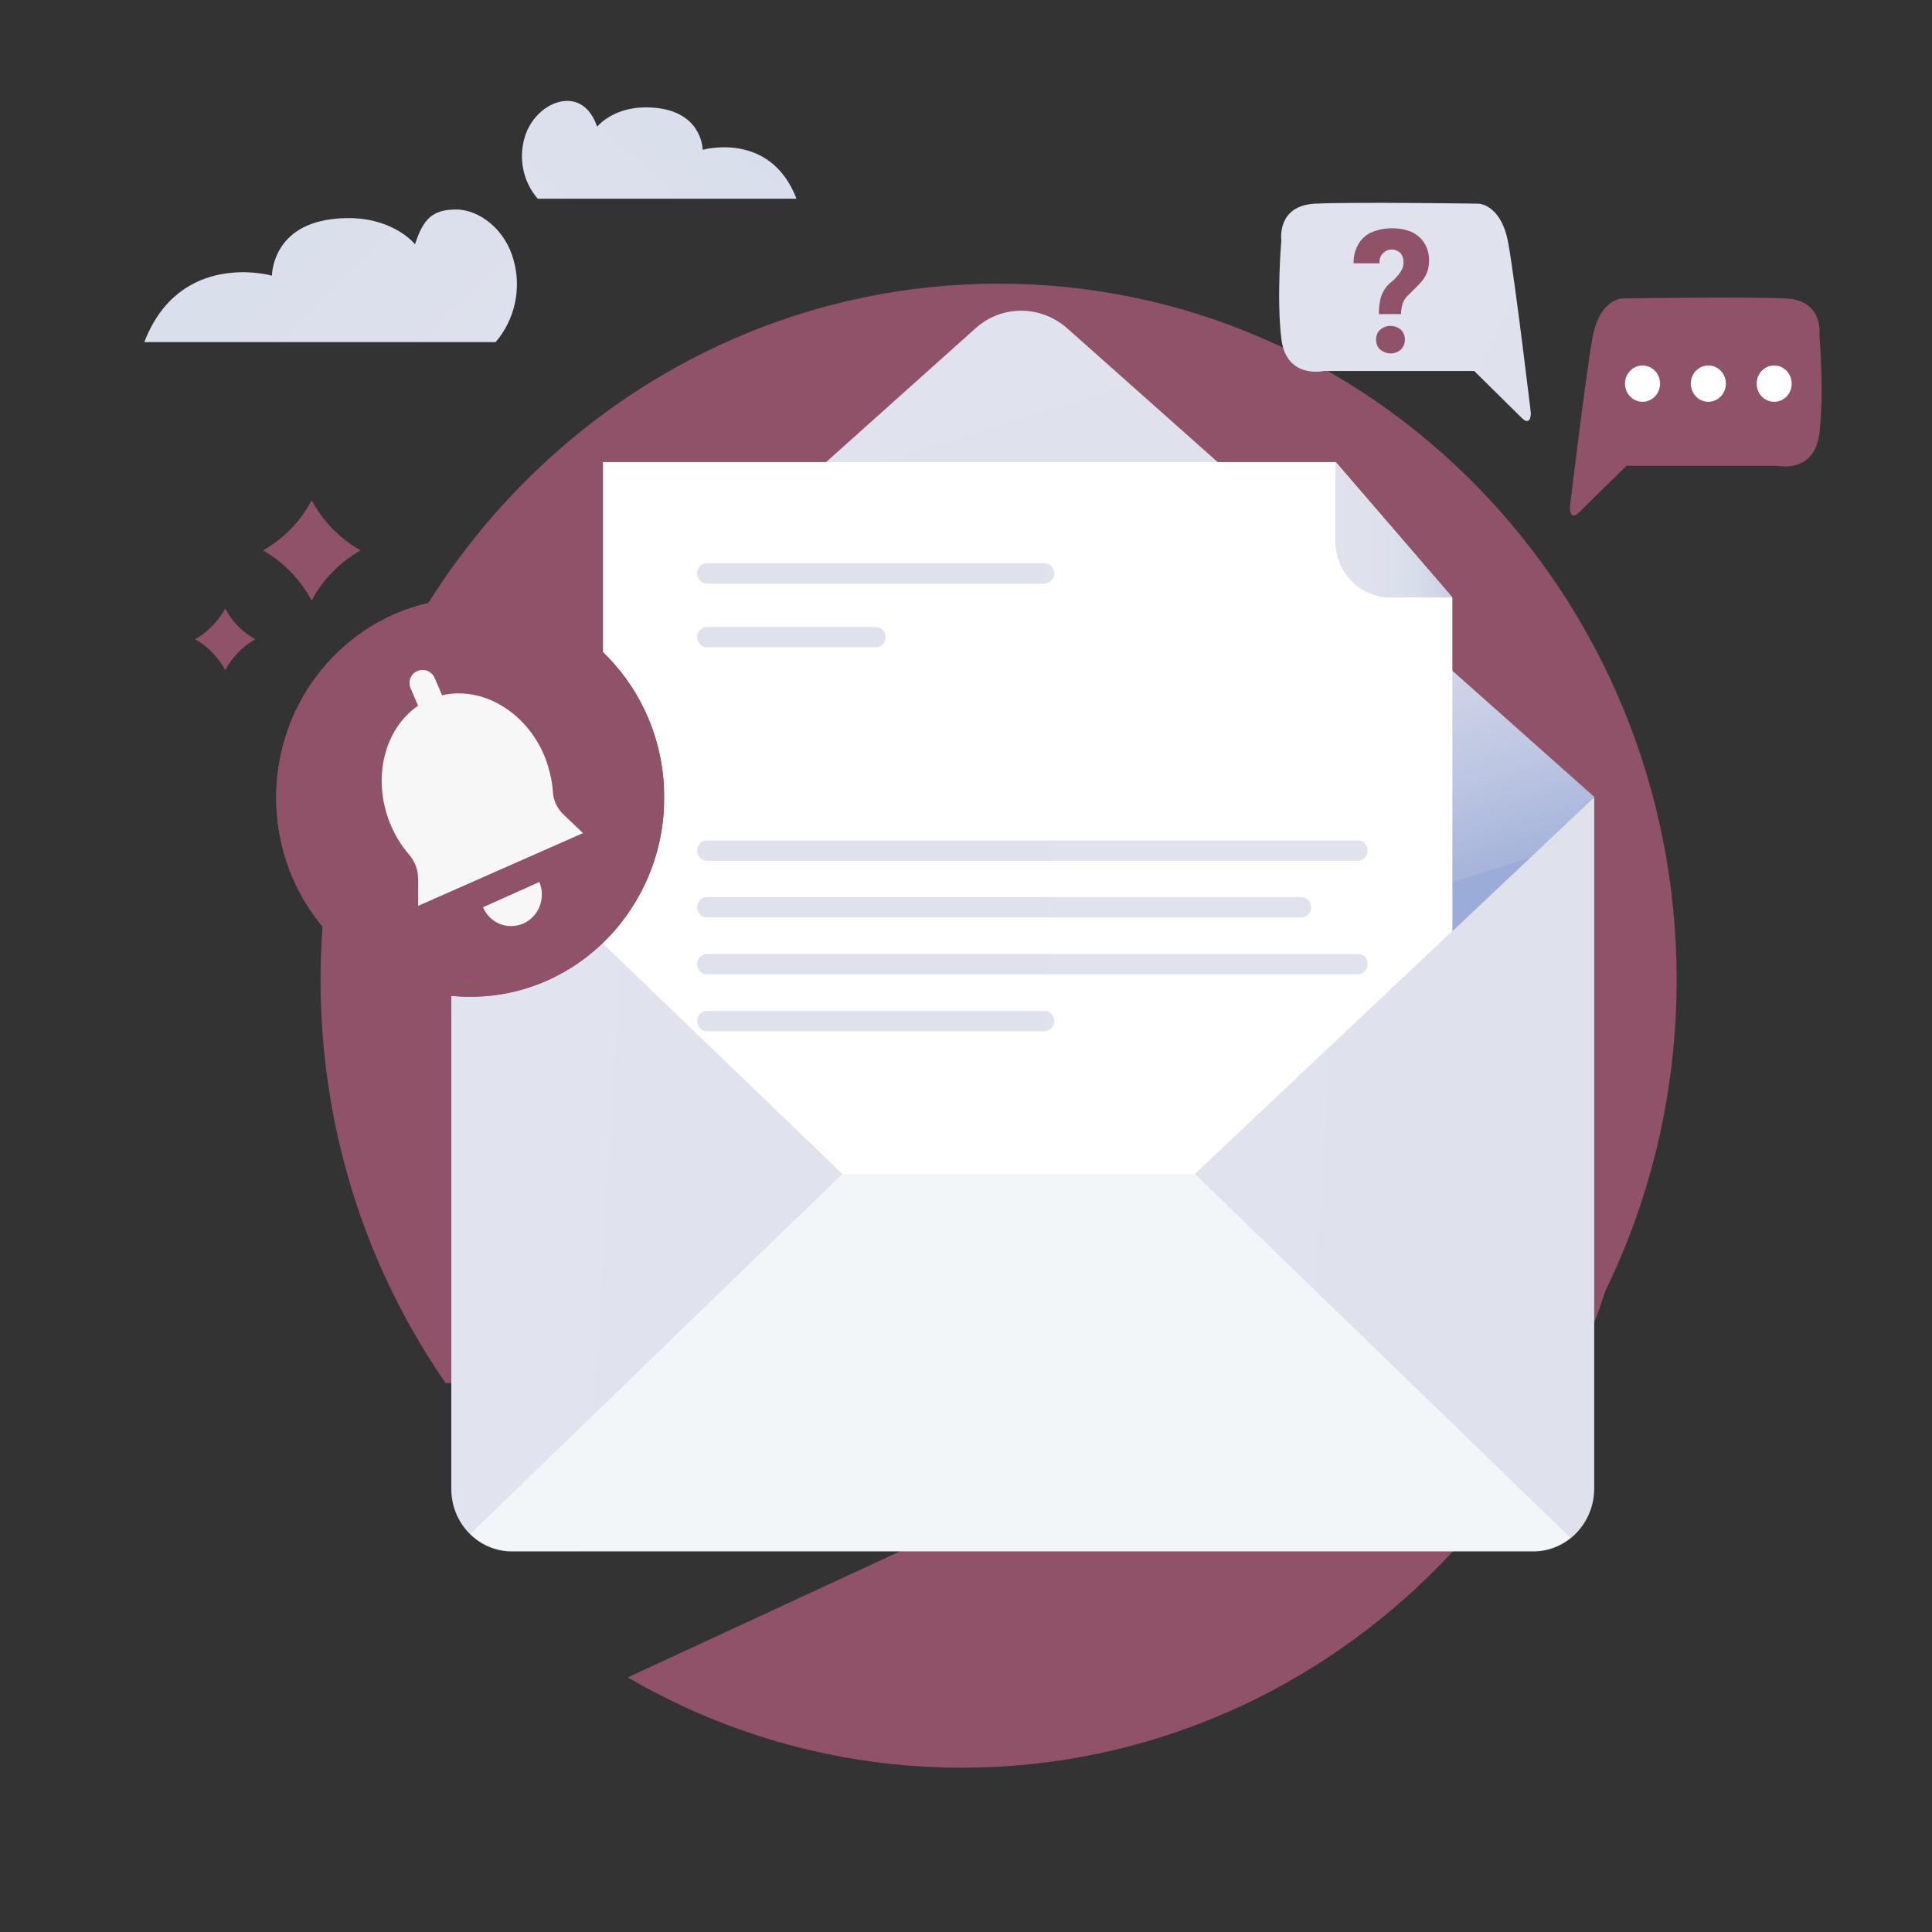 <?xml version="1.0" encoding="UTF-8"?>
<svg id="Layer_1" xmlns="http://www.w3.org/2000/svg" xmlns:xlink="http://www.w3.org/1999/xlink" version="1.1" viewBox="0 0 628 628">
  <rect x="0" y="0" width="628" height="628" fill="#333333" stroke="none"/>
  <!-- Generator: Adobe Illustrator 29.3.1, SVG Export Plug-In . SVG Version: 2.1.0 Build 151)  -->
  <defs>
    <style>
      .st0 {
        fill: none;
      }

      .st1 {
        fill: url(#linear-gradient2);
      }

      .st2 {
        fill: url(#linear-gradient1);
      }

      .st3 {
        fill: url(#linear-gradient9);
      }

      .st4 {
        fill: url(#linear-gradient3);
      }

      .st5 {
        fill: url(#linear-gradient6);
      }

      .st6 {
        fill: url(#linear-gradient8);
      }

      .st7 {
        fill: url(#linear-gradient7);
      }

      .st8 {
        fill: url(#linear-gradient5);
      }

      .st9 {
        fill: url(#linear-gradient4);
      }

      .st10 {
        fill: #905268;
      }

      .st11 {
        fill: url(#linear-gradient13);
      }

      .st12 {
        fill: url(#linear-gradient12);
      }

      .st13 {
        fill: url(#linear-gradient11);
      }

      .st14 {
        fill: url(#linear-gradient10);
      }

      .st15 {
        fill: url(#linear-gradient);
      }

      .st16 {
        clip-path: url(#clippath-11);
      }

      .st17 {
        clip-path: url(#clippath-10);
      }

      .st18 {
        clip-path: url(#clippath-15);
      }

      .st19 {
        clip-path: url(#clippath-13);
      }

      .st20 {
        clip-path: url(#clippath-14);
      }

      .st21 {
        clip-path: url(#clippath-12);
      }

      .st22 {
        clip-path: url(#clippath-1);
      }

      .st23 {
        clip-path: url(#clippath-3);
      }

      .st24 {
        clip-path: url(#clippath-4);
      }

      .st25 {
        clip-path: url(#clippath-2);
      }

      .st26 {
        clip-path: url(#clippath-7);
      }

      .st27 {
        clip-path: url(#clippath-6);
      }

      .st28 {
        clip-path: url(#clippath-9);
      }

      .st29 {
        clip-path: url(#clippath-8);
      }

      .st30 {
        clip-path: url(#clippath-5);
      }

      .st31 {
        fill: #fff;
      }

      .st32 {
        fill: #f7f7f7;
      }

      .st33 {
        fill: #f2f6f9;
      }

      .st34 {
        clip-path: url(#clippath);
      }
    </style>
    <clipPath id="clippath">
      <polygon class="st0" points="51.5 615.9 86.6 696 263 696 739 475.6 674 327.6 51.5 615.9"/>
    </clipPath>
    <clipPath id="clippath-1">
      <rect class="st0" x="-20.6" y="33.2" width="682.9" height="416.4"/>
    </clipPath>
    <clipPath id="clippath-2">
      <path class="st0" d="M146.7,259.3v224.7c0,11.2,8.8,20.3,19.7,20.3h332c10.9,0,19.7-9.1,19.8-20.3v-224.7H146.7Z"/>
    </clipPath>
    <linearGradient id="linear-gradient" x1="-1115" y1="588.4" x2="-1113.8" y2="588.4" gradientTransform="translate(1112832.6 -509552.6) rotate(3.2) scale(970.9)" gradientUnits="userSpaceOnUse">
      <stop offset="0" stop-color="#e1e4ee"/>
      <stop offset="0" stop-color="#e1e4ee"/>
      <stop offset=".4" stop-color="#dfe2ed"/>
      <stop offset=".6" stop-color="#d7ddeb"/>
      <stop offset=".7" stop-color="#ced3e7"/>
      <stop offset=".8" stop-color="#bdc6e2"/>
      <stop offset=".9" stop-color="#a6b4db"/>
      <stop offset=".9" stop-color="#9cacd8"/>
      <stop offset="1" stop-color="#9cacd8"/>
    </linearGradient>
    <clipPath id="clippath-3">
      <path class="st0" d="M317,106.8l-170.3,152.5,127.1,122.4h114.6l129.9-122.6-171.2-152.2c-4.2-3.8-9.6-5.9-15.2-5.9s-10.8,2.1-14.9,5.8Z"/>
    </clipPath>
    <linearGradient id="linear-gradient1" x1="-1113.5" y1="584.9" x2="-1112.3" y2="584.9" gradientTransform="translate(228729.7 228281.7) rotate(72.7) scale(256.7)" gradientUnits="userSpaceOnUse">
      <stop offset="0" stop-color="#e1e4ee"/>
      <stop offset="0" stop-color="#e1e4ee"/>
      <stop offset=".4" stop-color="#dfe2ed"/>
      <stop offset=".6" stop-color="#d7ddeb"/>
      <stop offset=".7" stop-color="#ced3e7"/>
      <stop offset=".8" stop-color="#bdc6e2"/>
      <stop offset=".9" stop-color="#a6b4db"/>
      <stop offset=".9" stop-color="#9cacd8"/>
      <stop offset="1" stop-color="#9cacd8"/>
    </linearGradient>
    <clipPath id="clippath-4">
      <path class="st0" d="M168.1,55.3l-21.4,204,127.1,122.4h114.6l129.9-122.6V54.5c-4.1-3.6-80.6-5.4-161.1-5.4s-184.5,2.1-189.1,6.2Z"/>
    </clipPath>
    <linearGradient id="linear-gradient2" x1="481.2" y1="529.5" x2="406.5" y2="563.2" gradientTransform="translate(0 -370)" gradientUnits="userSpaceOnUse">
      <stop offset="0" stop-color="#e1e4ee"/>
      <stop offset="0" stop-color="#e1e4ee"/>
      <stop offset=".4" stop-color="#dfe2ed"/>
      <stop offset=".6" stop-color="#d7ddeb"/>
      <stop offset=".7" stop-color="#ced3e7"/>
      <stop offset=".8" stop-color="#bdc6e2"/>
      <stop offset=".9" stop-color="#a6b4db"/>
      <stop offset=".9" stop-color="#9cacd8"/>
      <stop offset="1" stop-color="#9cacd8"/>
    </linearGradient>
    <clipPath id="clippath-5">
      <path class="st0" d="M434.1,175.9c0,10.1,8,18.3,17.9,18.3h20.1l-38-44.1v25.8Z"/>
    </clipPath>
    <linearGradient id="linear-gradient3" x1="413.1" y1="542.2" x2="493" y2="542.2" gradientTransform="translate(0 -370)" gradientUnits="userSpaceOnUse">
      <stop offset="0" stop-color="#e1e4ee"/>
      <stop offset="0" stop-color="#e1e4ee"/>
      <stop offset=".4" stop-color="#dfe2ed"/>
      <stop offset=".6" stop-color="#d7ddeb"/>
      <stop offset=".7" stop-color="#ced3e7"/>
      <stop offset=".8" stop-color="#bdc6e2"/>
      <stop offset=".9" stop-color="#a6b4db"/>
      <stop offset=".9" stop-color="#9cacd8"/>
      <stop offset="1" stop-color="#9cacd8"/>
    </linearGradient>
    <clipPath id="clippath-6">
      <path class="st0" d="M229.8,183.1c-1.8,0-3.2,1.5-3.2,3.3s1.4,3.3,3.2,3.3h109.7c1.7,0,3.2-1.5,3.2-3.3s-1.4-3.3-3.2-3.3h-109.7Z"/>
    </clipPath>
    <linearGradient id="linear-gradient4" x1="-1116.9" y1="587.7" x2="-1115.7" y2="587.7" gradientTransform="translate(-1260559.5 663845.7) rotate(-180) scale(1129.3)" gradientUnits="userSpaceOnUse">
      <stop offset="0" stop-color="#e1e4ee"/>
      <stop offset="0" stop-color="#e1e4ee"/>
      <stop offset=".4" stop-color="#dfe2ed"/>
      <stop offset=".6" stop-color="#d7ddeb"/>
      <stop offset=".7" stop-color="#ced3e7"/>
      <stop offset=".8" stop-color="#bdc6e2"/>
      <stop offset=".9" stop-color="#a6b4db"/>
      <stop offset=".9" stop-color="#9cacd8"/>
      <stop offset="1" stop-color="#9cacd8"/>
    </linearGradient>
    <clipPath id="clippath-7">
      <path class="st0" d="M229.8,273.2c-1.8,0-3.2,1.5-3.2,3.3s1.4,3.3,3.2,3.3h211.6c1.7,0,3.1-1.5,3.2-3.3,0-1.8-1.4-3.3-3.1-3.3h-211.7Z"/>
    </clipPath>
    <linearGradient id="linear-gradient5" x1="-1116.9" y1="587.6" x2="-1115.7" y2="587.6" gradientTransform="translate(-1260559.5 663919.9) rotate(-180) scale(1129.3)" gradientUnits="userSpaceOnUse">
      <stop offset="0" stop-color="#e1e4ee"/>
      <stop offset="0" stop-color="#e1e4ee"/>
      <stop offset=".4" stop-color="#dfe2ed"/>
      <stop offset=".6" stop-color="#d7ddeb"/>
      <stop offset=".7" stop-color="#ced3e7"/>
      <stop offset=".8" stop-color="#bdc6e2"/>
      <stop offset=".9" stop-color="#a6b4db"/>
      <stop offset=".9" stop-color="#9cacd8"/>
      <stop offset="1" stop-color="#9cacd8"/>
    </linearGradient>
    <clipPath id="clippath-8">
      <path class="st0" d="M229.8,291.6c-1.8,0-3.2,1.5-3.2,3.3s1.4,3.3,3.2,3.3h193.2c1.8,0,3.2-1.5,3.2-3.3s-1.4-3.3-3.2-3.3h-193.2Z"/>
    </clipPath>
    <linearGradient id="linear-gradient6" x1="-1116.9" y1="587.6" x2="-1115.7" y2="587.6" gradientTransform="translate(-1260559.5 663935.1) rotate(-180) scale(1129.3)" gradientUnits="userSpaceOnUse">
      <stop offset="0" stop-color="#e1e4ee"/>
      <stop offset="0" stop-color="#e1e4ee"/>
      <stop offset=".4" stop-color="#dfe2ed"/>
      <stop offset=".6" stop-color="#d7ddeb"/>
      <stop offset=".7" stop-color="#ced3e7"/>
      <stop offset=".8" stop-color="#bdc6e2"/>
      <stop offset=".9" stop-color="#a6b4db"/>
      <stop offset=".9" stop-color="#9cacd8"/>
      <stop offset="1" stop-color="#9cacd8"/>
    </linearGradient>
    <clipPath id="clippath-9">
      <path class="st0" d="M229.8,310.1c-1.8,0-3.2,1.5-3.2,3.3s1.4,3.3,3.2,3.3h211.6c1.7,0,3.1-1.5,3.2-3.3,0-1.8-1.4-3.3-3.1-3.3h-211.7Z"/>
    </clipPath>
    <linearGradient id="linear-gradient7" x1="-1116.9" y1="587.6" x2="-1115.7" y2="587.6" gradientTransform="translate(-1260559.5 663950.3) rotate(-180) scale(1129.3)" gradientUnits="userSpaceOnUse">
      <stop offset="0" stop-color="#e1e4ee"/>
      <stop offset="0" stop-color="#e1e4ee"/>
      <stop offset=".4" stop-color="#dfe2ed"/>
      <stop offset=".6" stop-color="#d7ddeb"/>
      <stop offset=".7" stop-color="#ced3e7"/>
      <stop offset=".8" stop-color="#bdc6e2"/>
      <stop offset=".9" stop-color="#a6b4db"/>
      <stop offset=".9" stop-color="#9cacd8"/>
      <stop offset="1" stop-color="#9cacd8"/>
    </linearGradient>
    <clipPath id="clippath-10">
      <path class="st0" d="M229.8,328.6c-1.8,0-3.2,1.5-3.2,3.3s1.4,3.3,3.2,3.3h109.7c1.7,0,3.2-1.5,3.2-3.3s-1.4-3.3-3.2-3.3h-109.7Z"/>
    </clipPath>
    <linearGradient id="linear-gradient8" x1="-1116.9" y1="587.6" x2="-1115.7" y2="587.6" gradientTransform="translate(-1260559.5 663965.5) rotate(-180) scale(1129.3)" gradientUnits="userSpaceOnUse">
      <stop offset="0" stop-color="#e1e4ee"/>
      <stop offset="0" stop-color="#e1e4ee"/>
      <stop offset=".4" stop-color="#dfe2ed"/>
      <stop offset=".6" stop-color="#d7ddeb"/>
      <stop offset=".7" stop-color="#ced3e7"/>
      <stop offset=".8" stop-color="#bdc6e2"/>
      <stop offset=".9" stop-color="#a6b4db"/>
      <stop offset=".9" stop-color="#9cacd8"/>
      <stop offset="1" stop-color="#9cacd8"/>
    </linearGradient>
    <clipPath id="clippath-11">
      <path class="st0" d="M229.8,203.8c-1.8,0-3.2,1.5-3.2,3.3s1.4,3.3,3.2,3.3h54.9c1.7,0,3.2-1.5,3.2-3.3s-1.4-3.3-3.2-3.3h-54.9Z"/>
    </clipPath>
    <linearGradient id="linear-gradient9" x1="-1116.9" y1="587.7" x2="-1115.7" y2="587.7" gradientTransform="translate(-1260559.5 663862.8) rotate(-180) scale(1129.3)" gradientUnits="userSpaceOnUse">
      <stop offset="0" stop-color="#e1e4ee"/>
      <stop offset="0" stop-color="#e1e4ee"/>
      <stop offset=".4" stop-color="#dfe2ed"/>
      <stop offset=".6" stop-color="#d7ddeb"/>
      <stop offset=".7" stop-color="#ced3e7"/>
      <stop offset=".8" stop-color="#bdc6e2"/>
      <stop offset=".9" stop-color="#a6b4db"/>
      <stop offset=".9" stop-color="#9cacd8"/>
      <stop offset="1" stop-color="#9cacd8"/>
    </linearGradient>
    <clipPath id="clippath-12">
      <path class="st0" d="M134.9,79.4s-8.4-10.7-27.5-8.1c-19.1,2.6-19,18.3-19,18.3,0,0-29.9-8.5-41.5,21.6h114.2c6.3-7.3,8.5-17.5,5.8-26.8-2.6-9.6-10.9-16.3-18.7-16.3s-10.7,3.3-13.3,11.3Z"/>
    </clipPath>
    <linearGradient id="linear-gradient10" x1="-1117.4" y1="588.6" x2="-1116.2" y2="588.6" gradientTransform="translate(-846076.6 -265111.6) rotate(-134.8) scale(702.4)" gradientUnits="userSpaceOnUse">
      <stop offset="0" stop-color="#e1e4ee"/>
      <stop offset="0" stop-color="#e1e4ee"/>
      <stop offset=".4" stop-color="#dfe2ed"/>
      <stop offset=".6" stop-color="#d7ddeb"/>
      <stop offset=".7" stop-color="#ced3e7"/>
      <stop offset=".8" stop-color="#bdc6e2"/>
      <stop offset=".9" stop-color="#a6b4db"/>
      <stop offset=".9" stop-color="#9cacd8"/>
      <stop offset="1" stop-color="#9cacd8"/>
    </linearGradient>
    <clipPath id="clippath-13">
      <path class="st0" d="M170.5,44.8c-2,6.9-.4,14.4,4.3,19.8h84.1c-8.5-22.2-30.5-15.9-30.5-15.9,0,0,0-11.5-14.1-13.5-14.1-1.9-20.2,6-20.2,6-2-5.9-5.7-8.4-9.7-8.4-5.8,0-11.9,5-13.9,12Z"/>
    </clipPath>
    <linearGradient id="linear-gradient11" x1="-1115.3" y1="586.2" x2="-1114.1" y2="586.2" gradientTransform="translate(621539.3 -195279.1) rotate(-45.2) scale(517.1 -517.1)" gradientUnits="userSpaceOnUse">
      <stop offset="0" stop-color="#e1e4ee"/>
      <stop offset="0" stop-color="#e1e4ee"/>
      <stop offset=".4" stop-color="#dfe2ed"/>
      <stop offset=".6" stop-color="#d7ddeb"/>
      <stop offset=".7" stop-color="#ced3e7"/>
      <stop offset=".8" stop-color="#bdc6e2"/>
      <stop offset=".9" stop-color="#a6b4db"/>
      <stop offset=".9" stop-color="#9cacd8"/>
      <stop offset="1" stop-color="#9cacd8"/>
    </linearGradient>
    <clipPath id="clippath-14">
      <path class="st10" d="M89.8,259.3c0,35.7,28.3,64.7,63.1,64.7s63-29,63-64.8-28.2-64.7-63-64.7-63.1,29-63.1,64.8c0,0,0,0,0,0Z"/>
    </clipPath>
    <linearGradient id="linear-gradient12" x1="96.1" y1="629.3" x2="209.7" y2="629.3" gradientTransform="translate(0 -370)" gradientUnits="userSpaceOnUse">
      <stop offset="0" stop-color="#ea04a1" stop-opacity=".8"/>
      <stop offset="1" stop-color="#a814a8"/>
    </linearGradient>
    <clipPath id="clippath-15">
      <path class="st10" d="M96.1,259.3c0,32.2,25.4,58.3,56.8,58.3s56.8-26.1,56.8-58.3-25.5-58.3-56.8-58.3-56.8,26.1-56.8,58.3Z"/>
    </clipPath>
    <linearGradient id="linear-gradient13" x1="375.9" y1="423.4" x2="740.6" y2="612.9" gradientTransform="translate(0 -370)" gradientUnits="userSpaceOnUse">
      <stop offset="0" stop-color="#e1e4ee"/>
      <stop offset="0" stop-color="#e1e4ee"/>
      <stop offset=".4" stop-color="#dfe2ed"/>
      <stop offset=".6" stop-color="#d7ddeb"/>
      <stop offset=".7" stop-color="#ced3e7"/>
      <stop offset=".8" stop-color="#bdc6e2"/>
      <stop offset=".9" stop-color="#a6b4db"/>
      <stop offset=".9" stop-color="#9cacd8"/>
      <stop offset="1" stop-color="#9cacd8"/>
    </linearGradient>
  </defs>
  <g class="st34">
    <path class="st10" d="M312.6,121.8c121.7,0,220.4,101.3,220.4,226.4s-98.7,226.4-220.4,226.4-220.4-101.5-220.4-226.5,98.7-226.3,220.4-226.3"/>
  </g>
  <g class="st22">
    <path class="st10" d="M324.6,92.2c121.8,0,220.4,101.3,220.4,226.3s-98.7,226.4-220.4,226.4-220.4-101.3-220.4-226.4,98.7-226.3,220.4-226.3"/>
  </g>
  <g class="st25">
    <polygon class="st15" points="133.4 503.4 147.8 237.9 531.5 259.9 517 525.4 133.4 503.4"/>
  </g>
  <g class="st23">
    <polygon class="st2" points="69.1 125.9 485.3 -7.4 595.8 356.7 179.6 490 69.1 125.9"/>
  </g>
  <path class="st33" d="M273.8,381.6l-120.9,117c3.7,3.5,8.5,5.5,13.5,5.5h332c4.4,0,8.6-1.5,12-4.3l-122-118.2h-114.6Z"/>
  <g class="st24">
    <polygon class="st31" points="434.1 150.2 196 150.2 196 420.4 472.1 420.4 472.1 194.3 434.1 150.2"/>
  </g>
  <path class="st1" d="M434.1,175.9c0,10.1,8,18.3,17.9,18.3h20.1l-38-44.1v25.8Z"/>
  <g class="st30">
    <polygon class="st4" points="413.1 176.8 449.1 131.1 493 167.5 457.1 213.3 413.1 176.8"/>
  </g>
  <g class="st27">
    <rect class="st9" x="226.6" y="183.1" width="116.1" height="6.6"/>
  </g>
  <g class="st26">
    <rect class="st8" x="226.6" y="273.2" width="217.9" height="6.6"/>
  </g>
  <g class="st29">
    <rect class="st5" x="226.6" y="291.6" width="199.6" height="6.6"/>
  </g>
  <g class="st28">
    <rect class="st7" x="226.6" y="310.1" width="217.9" height="6.6"/>
  </g>
  <g class="st17">
    <rect class="st6" x="226.6" y="328.6" width="116.1" height="6.6"/>
  </g>
  <g class="st16">
    <rect class="st3" x="226.6" y="203.8" width="61.2" height="6.6"/>
  </g>
  <g class="st21">
    <polygon class="st14" points="25.8 89.5 109.5 4.2 192.3 89.8 108.6 175.1 25.8 89.5"/>
  </g>
  <g class="st19">
    <polygon class="st13" points="151.7 48.8 212.7 -14.3 274.3 48.6 213.3 111.7 151.7 48.8"/>
  </g>
  <g>
    <path class="st10" d="M89.8,259.3c0,35.7,28.3,64.7,63.1,64.7s63-29,63-64.8-28.2-64.7-63-64.7-63.1,29-63.1,64.8c0,0,0,0,0,0Z"/>
    <g class="st20">
      <rect class="st10" x="89.8" y="194.5" width="126" height="129.5"/>
    </g>
  </g>
  <path class="st12" d="M96.1,259.3c0,32.2,25.4,58.3,56.8,58.3s56.8-26.1,56.8-58.3-25.5-58.3-56.8-58.3-56.8,26.1-56.8,58.3"/>
  <g>
    <path class="st10" d="M96.1,259.3c0,32.2,25.4,58.3,56.8,58.3s56.8-26.1,56.8-58.3-25.5-58.3-56.8-58.3-56.8,26.1-56.8,58.3Z"/>
    <g class="st18">
      <rect class="st10" x="96.1" y="200.9" width="113.6" height="116.6"/>
    </g>
  </g>
  <path class="st32" d="M175.3,286.7c2.2,5.2-.1,11.2-5.2,13.5-5.1,2.2-10.9-.1-13.1-5.3h0l18.3-8.2Z"/>
  <path class="st32" d="M135.8,294.5l53.7-23.7-6.3-6c-2.1-2-3.4-4.7-3.5-7.7-.3-3.9-1.3-7.7-2.7-11.3-6.1-14.7-20.5-22.8-33.3-19.8l-2.4-5.6c-.9-2.2-3.4-3.2-5.6-2.3s-3.2,3.5-2.2,5.7l2.4,5.6c-11,7.5-15.1,23.7-9,38.5,1.5,3.6,3.5,6.9,6,9.8,1.9,2.1,3,5,3,7.9v8.9h0Z"/>
  <path class="st10" d="M513.2,166.6l15.5-15.2h49s12.1,2.7,13.7-10.5,0-32,0-32c0,0,1.6-11.3-11-11.9s-53,0-53,0c0,0-7.5,0-9.8,13s-7.3,54.9-7.3,54.9c0,0-.1,4.7,2.9,1.7"/>
  <ellipse class="st31" cx="533.9" cy="124.7" rx="5.7" ry="5.9"/>
  <ellipse class="st31" cx="555.3" cy="124.7" rx="5.7" ry="5.9"/>
  <ellipse class="st31" cx="576.7" cy="124.7" rx="5.7" ry="5.9"/>
  <path class="st11" d="M494.6,135.8l-15.4-15.2h-49s-12.1,2.7-13.7-10.5,0-32,0-32c0,0-1.6-11.3,11-11.9s53,0,53,0c0,0,7.5,0,9.8,13s7.3,55,7.3,55c0,0,.1,4.7-3,1.6"/>
  <path class="st10" d="M448.2,102.1c0-1.4.1-2.9.4-4.3.2-1.2.6-2.3,1.2-3.3.6-1.1,1.4-2,2.4-2.8.8-.6,1.5-1.3,2.1-2.1.6-.6,1-1.3,1.4-2s.5-1.5.5-2.2c.1-1.2-.3-2.3-1-3.2-.8-.7-1.8-1.1-2.8-1.1-2.2,0-4,1.8-4,4v.5h-8.4c-.1-2.3.5-4.5,1.7-6.5,1.1-1.7,2.6-3,4.4-3.7,2-.8,4.1-1.2,6.3-1.2,3.8,0,6.8.9,8.9,2.8,2.2,2,3.4,5,3.2,8,0,1.5-.3,2.9-.9,4.2-.6,1.2-1.4,2.3-2.4,3.3s-2.1,2.1-3.2,3.2c-.9.8-1.6,1.7-2,2.8-.4,1.2-.6,2.4-.6,3.6h-7.2ZM447.3,110.4c0-1.2.4-2.4,1.3-3.2,1.9-1.7,4.8-1.7,6.8,0,1.7,1.8,1.7,4.6,0,6.4-1.9,1.7-4.8,1.7-6.8,0-.9-.8-1.3-2-1.3-3.2h0Z"/>
  <path class="st10" d="M101.3,162.6h0c3.7,6.9,9.2,12.5,15.9,16.3h0c-6.7,3.8-12.2,9.4-15.9,16.3h0c-3.7-6.9-9.2-12.5-15.8-16.3h0c6.7-3.8,12.2-9.4,15.8-16.3h0Z"/>
  <path class="st10" d="M73.2,197.8h0c2.2,4.2,5.6,7.7,9.8,10h0c-4.1,2.3-7.5,5.8-9.8,10h0c-2.3-4.2-5.6-7.7-9.8-10h0c4.1-2.3,7.5-5.8,9.8-10Z"/>
</svg>
